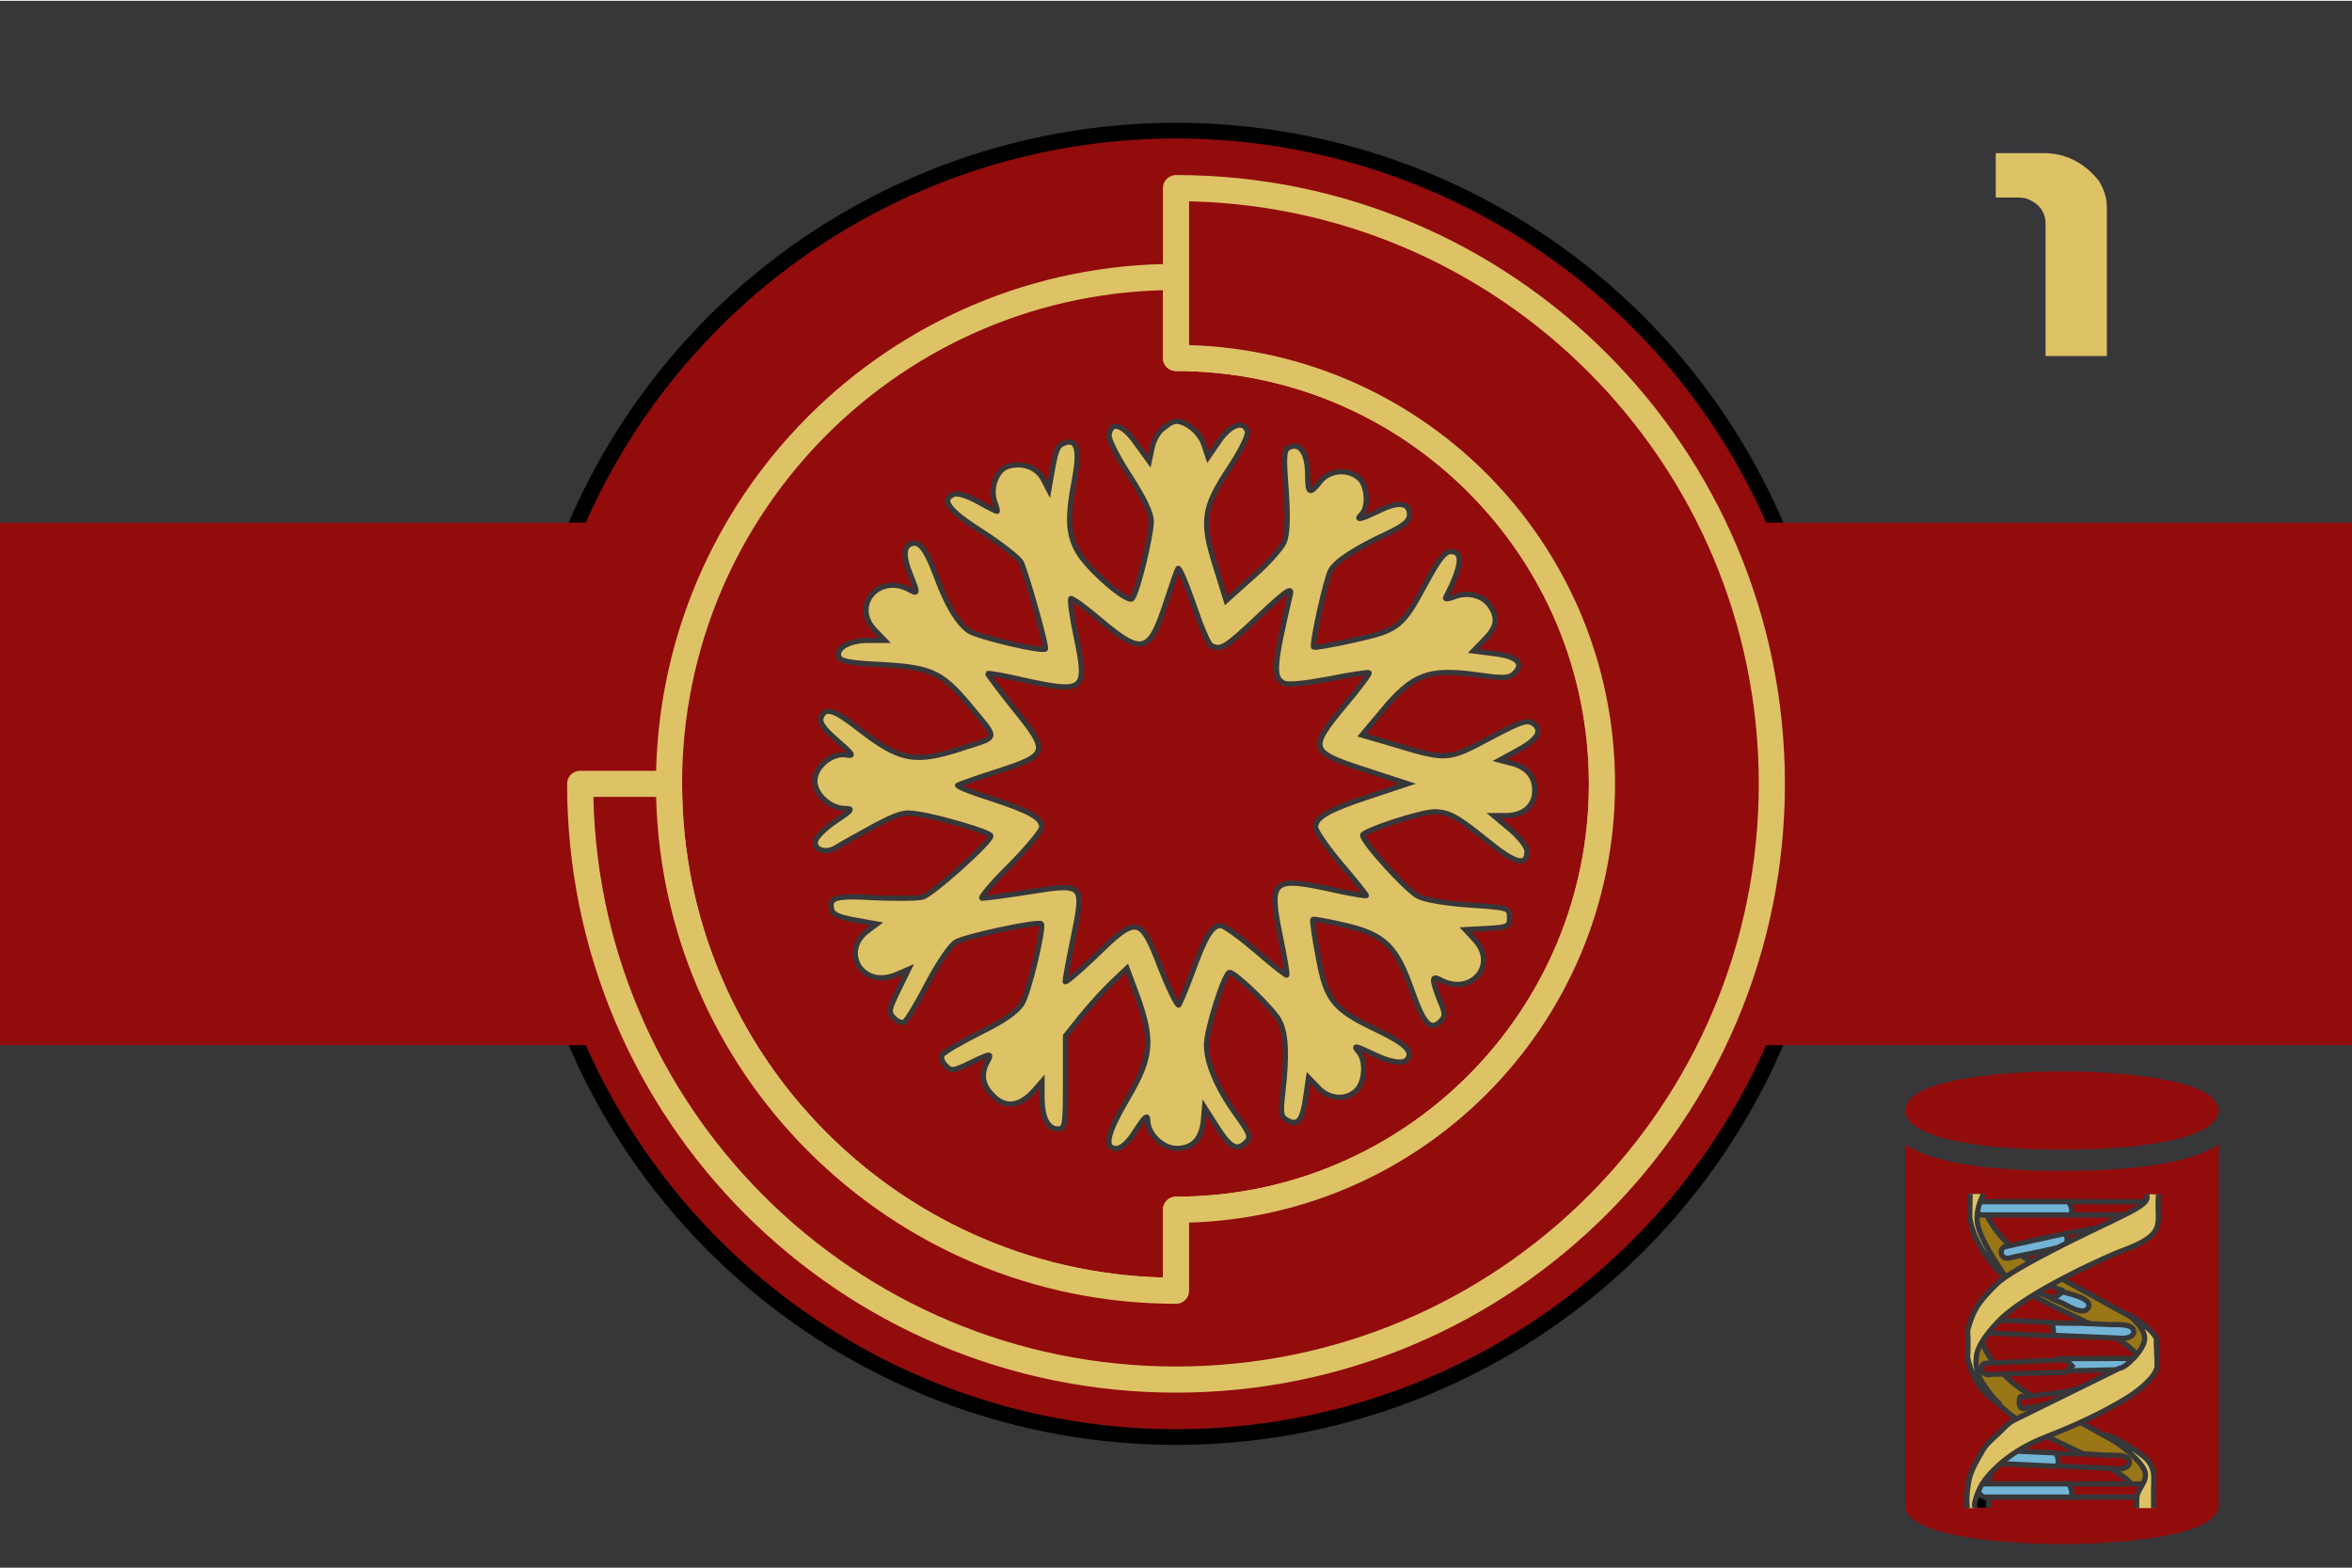 <svg width="900" height="600" version="1.1" viewBox="0 0 900 600" xmlns="http://www.w3.org/2000/svg">
 <title>GeoBrol - Drapeau du Silo 17 (fictif)</title>
 <style>.f{fill:#37373a;}.g,.h,.i{fill:#920c0c;}.j,.m{fill:#dec266;}.n{fill:#997616;}.j{fill:#71b4d6;}.i,.j,.k,.m,.n{stroke:#37373a;stroke-width:2}.o{stroke:#dec266;stroke-width:10;stroke-linecap:round;stroke-linejoin:round;}</style>
 <path class="f" d="m900 0.324h-900v600h900v-600z"/>
 <g class="h">
  <path class="m" d="m763 57.6h18.9c8.81 0 16.2 3.69 22.1 11.1 2.13 3.56 3.19 7 3.19 10.3v57.9c0 0.247-0.124 0.371-0.371 0.371h-24.7c-0.247 0-0.371-0.124-0.371-0.371v-51.1c0-4.3-2.25-7.27-6.75-8.91-0.989-0.198-2-0.297-3.04-0.297h-8.91c-0.247 0-0.371-0.124-0.371-0.371v-18.2c0.049-0.247 0.173-0.371 0.371-0.371z"/>
  <circle cx="450" cy="300" r="250" stroke="#000" stroke-width="6"/>
  <path d="M0 200h900v200H0z"/>
 </g>
 <g class="g">
  <g class="o">
   <path d="m450 494c-107 0-194-86.9-194-194s86.9-194 194-194v31c90 0 163 73 163 163s-73 163-163 163z"/>
   <path d="m450 463c90 0 163-73 163-163s-73-163-163-163v-65c126 0 228 102 228 228s-102 228-228 228-228-102-228-228h34c0 107 86.9 194 194 194z"/>
  </g>
  <path class="m" d="m445 164c-1.8 1.35-3.74 4.79-4.19 7.63l-1.05 4.94-5.09-7.04c-5.09-7.18-9.58-8.53-10.3-2.99-0.15 1.65 3.29 8.53 7.93 15.6 5.54 8.68 8.23 14.2 8.23 17.4 0 5.54-5.39 27.7-7.33 29.6-1.8 1.8-17.1-11.4-20.8-18.1-3.74-6.74-4.04-13-1.2-27.7 2.1-11.1 0.898-15.6-3.89-13.8-2.69 1.05-3.29 2.54-4.94 12l-1.05 5.99-2.1-4.04c-2.4-4.49-7.48-6.59-13.2-5.09-4.49 1.05-7.33 8.38-5.39 13.6 0.748 2.1 1.2 3.74 0.898 3.74s-3.59-1.65-7.33-3.74c-3.74-2.1-7.78-3.44-9.13-2.84-5.24 1.95-2.24 6.14 10.8 14.4 7.18 4.64 13.8 9.88 14.8 11.5 1.5 2.54 9.43 30.2 9.43 33.2 0 1.65-25.4-4.34-29.3-6.74-4.34-2.99-8.53-10-12.6-21.1-3.89-10.3-6.29-13.5-9.58-12.3-2.99 1.2-2.99 5.09-0.149 12 2.84 7.04 2.84 7.48-0.599 5.54-11.8-6.29-22.2 6.44-12.9 15.7l3.59 3.74h-6.44c-7.18 0-12.3 2.99-11.1 6.29 0.748 1.8 4.64 2.4 16.8 2.99 18.4 1.05 22.6 2.99 32.8 15.1 11.5 13.9 11.7 12.3-1.5 16.6-19 6.29-24.5 5.39-41-7.48-8.98-7.03-12.4-8.08-13.9-4.04-0.749 1.95 0.898 4.34 6.14 8.83 6.14 5.39 6.59 6.14 3.44 5.54-5.39-0.898-12 4.49-12 10 0 5.09 5.99 10.5 11.5 10.5 3.29 0 2.84 0.598-3.44 4.79-4.04 2.69-7.48 6.14-7.78 7.63-0.748 3.44 3.89 4.94 7.78 2.54 1.65-1.05 8.08-4.64 14.1-7.93 9.58-5.09 11.8-5.84 17.2-4.94 8.68 1.35 28 7.04 28 8.38 0 2.4-22.3 22.3-26 23.4-2.25 0.598-10.5 0.598-18.1 0.299-15.1-0.898-17.8-0.15-16.9 4.19 0.3 2.1 2.54 3.14 8.98 4.34l8.38 1.5-3.59 2.69c-4.79 3.59-5.99 9.13-3.14 13.6 2.99 4.34 8.38 5.54 14.4 2.99l4.49-1.94-4.04 8.23c-3.59 7.48-3.74 8.23-1.5 10.5 1.35 1.35 3.14 1.95 3.89 1.5 0.898-0.599 4.94-7.18 8.83-14.7s8.83-14.7 10.8-15.9c3.14-2.1 31.6-8.23 32.8-7.04 1.2 1.2-4.79 26.5-7.33 30.5-1.95 3.14-7.04 6.74-16.2 11.2-7.33 3.74-13.9 7.48-14.4 8.53-0.599 0.898 0 2.69 1.35 4.04 2.1 2.24 2.84 2.1 9.13-0.898 8.38-4.04 8.68-4.04 6.74-0.449-2.54 4.79-1.8 8.98 2.39 13 4.49 4.64 10 4.04 15.3-1.8l3.29-3.74v6.14c0 7.63 2.24 12 5.99 12 2.84 0 2.99-1.05 2.99-17.8v-17.8l5.84-7.33c3.14-3.89 8.38-9.73 11.7-12.9l5.99-5.69 4.04 10.9c5.99 16.8 5.39 23.2-3.59 38.6-8.08 13.8-9.43 19.5-4.49 19.5 1.95 0 4.64-2.4 7.48-7.04 3.29-5.09 4.49-6.14 4.49-3.89 0 5.39 5.69 10.9 11.1 10.9 6.14 0 9.43-3.59 10.2-10.5l0.449-5.24 4.49 7.04c4.94 7.93 7.63 9.58 10.6 7.04 2.99-2.4 2.69-3.44-3.14-11.5-7.18-10-11.2-19.5-11.2-26.5 0-5.84 6.88-27.7 8.83-27.7 2.24 0 16.9 14.2 19 18.4 2.69 4.94 2.99 13.3 1.35 27.7-0.898 8.08-0.748 9.13 1.95 10.6 3.89 2.1 5.69-0.149 6.88-9.28l1.05-7.18 3.59 3.74c4.34 4.79 11.1 5.09 15 0.898 2.99-3.29 3.44-11.1 0.599-14.4-2.25-2.69-1.65-2.69 5.84 0.898 6.59 3.14 11.5 3.89 12.9 1.65 1.95-2.99-1.2-5.84-11.4-10.8-17.1-8.08-19.8-11.5-22.8-28-1.5-7.78-2.4-14.2-2.1-14.5 0.3-0.299 5.84 0.749 12.4 2.25 15.1 3.59 19.6 7.93 25.6 25.1 4.49 12.7 7.04 15.4 10.8 11.7 1.95-1.95 1.95-2.99-0.299-8.23-3.14-8.23-3.14-9.58 0.449-7.63 11.7 6.14 21.9-5.84 13-15.4l-3.59-3.89 8.38-0.449c7.93-0.449 8.53-0.748 8.53-4.19 0-3.74-0.3-3.74-15.3-4.79-8.98-0.598-16.9-1.94-19.6-3.29-4.49-2.25-21.3-20.8-21.3-23.4 0-1.65 22.2-8.98 27.4-8.98 5.54 0 8.83 1.8 20.8 11.5 10.3 8.38 14.7 9.43 14.7 3.59 0-1.65-2.84-5.24-6.29-8.23l-6.44-5.39h4.49c6.88 0 11.2-3.74 11.2-9.58 0-5.54-3.14-9.13-9.43-10.6l-4.04-1.05 6.29-3.44c8.23-4.34 10.3-7.78 6.74-10.5-2.4-1.65-4.49-1.05-16.9 5.54-16 8.53-16.2 8.53-37 2.24l-11.8-3.44 7.78-9.28c11.7-14.1 17.7-16.3 36.2-13.8 10.3 1.5 12.4 1.35 14.4-0.599 3.74-3.74 1.05-6.44-7.63-7.48l-8.08-1.05 4.19-4.34c4.79-4.79 5.39-8.23 2.1-13-2.69-3.89-8.38-5.39-13.5-3.44-2.24 0.898-3.74 1.05-3.44 0.449 6.29-12.3 6.89-17.7 1.95-17.7-2.24 0-4.64 3.14-9.43 12-9.13 17.1-10.6 18.1-27.7 21.9-8.08 1.8-15 2.99-15.3 2.7-0.898-0.898 4.64-25.7 6.44-29.3 1.95-3.59 8.98-8.23 21.7-14.2 6.29-2.99 8.53-4.79 8.53-7.18 0-4.64-4.04-5.24-11.4-1.65-7.48 3.59-9.58 4.04-6.88 1.35 2.69-2.69 2.1-10.9-0.898-13.6-4.19-3.89-11.5-3.29-15 1.2-4.04 5.09-4.79 4.79-4.79-2.69 0-7.78-2.69-12.1-6.59-10.6-2.54 0.898-2.69 2.39-1.65 16.6 0.748 10.6 0.449 16.9-0.748 19.8-0.898 2.24-6.29 8.38-12 13.3l-10.2 9.13-4.04-13c-5.54-17.5-4.79-22.5 5.24-37.7 4.64-7.04 7.48-12.9 6.88-14.2-1.5-4.19-6.44-2.4-10.8 3.89l-4.19 6.14-1.65-4.94c-1.65-4.64-6.59-8.68-10.6-8.83-1.05 0-3.29 1.2-5.09 2.69l0.048 0.091zm18.3 82.9c3.74 2.24 5.54 1.05 18.4-11.1 9.88-9.28 12.7-11.4 12.1-8.53-6.44 27.5-6.74 31.9-2.69 34.1 1.65 0.899 7.48 0.3 17.4-1.5 8.08-1.65 15.1-2.69 15.4-2.4 0.3 0.449-3.89 5.99-9.28 12.4-13.9 16.8-13.6 17.8 7.48 24.7l16.5 5.39-14.4 4.79c-15.9 5.24-20.8 8.08-20.8 11.8 0 1.35 4.34 7.78 9.73 14.1 5.39 6.29 9.73 11.8 9.73 12.1 0 0.299-5.54-0.599-12.3-2.1-23.8-5.24-25.1-4.19-20.7 17.5 1.65 7.93 2.84 14.8 2.54 15.1-0.299 0.149-5.54-3.89-11.7-9.28-6.14-5.24-12.3-9.73-13.6-9.73-3.29 0-5.84 4.04-10.9 18-2.24 6.14-4.64 11.7-5.09 12.4-0.599 0.599-3.74-5.84-7.04-14.2-7.63-19.9-8.98-20.2-25.1-4.34-6.29 5.99-11.4 10.3-11.4 9.58 0-0.898 1.35-8.38 3.14-16.9 4.19-20.7 4.19-20.8-17.2-17.4-8.53 1.35-16.6 2.4-17.7 2.4-1.05 0 3.59-5.54 10.5-12.4 6.74-6.74 12.3-13.5 12.3-14.8 0-3.59-4.64-6.14-19.8-11.1-7.18-2.24-12.7-4.49-12.4-4.94 0.449-0.3 7.18-2.69 15.1-5.24 19.8-6.44 20.1-7.33 6.44-24.2-5.69-7.18-10.2-13.2-10-13.3 0.299-0.299 6.14 0.749 13.2 2.4 23.9 5.24 25 4.34 20.7-16.3-1.65-7.78-2.54-14.4-2.1-14.8 0.3-0.449 5.54 3.29 11.5 8.38 16 13.5 18.7 12.6 25.3-8.08 1.95-5.84 3.74-11.1 4.19-11.8 0.449-0.898 2.99 5.24 5.84 13.3 2.69 8.08 5.69 15.3 6.74 16h-0.03z"/>
  <path d="m729 438v138c0 14.6 53.9 15 60 15 6.14 0 60-0.42 60-15v-138c-10 6.71-30 10.1-60 10.1s-50-3.4-60-10.1z"/>
  <path d="m789 440c37 0 60-5.75 60-15 0-0.569-0.144-1.09-0.376-1.58-3.42-11.6-43.6-13.2-56.3-13.4-1.11-8e-3 -2.2-0.03-3.34-0.03s-2.23 0.022-3.34 0.03c-12.7 0.202-52.9 1.77-56.3 13.4-0.225 0.48-0.368 1.01-0.368 1.58 0 9.25 23 15 60 15z"/>
 </g>
 <path class="k" d="m761 577c-0.157-4.83 0.243-8.64 0.495-13.5 0.056-1.05-1.45-1.71-1.65-2.33-1.33-4.21-4.45 1.33-4.91 2.81-0.746 2.42-1.18 5.15-1.16 7.69 0.025 3.02-1.75 2.32-0.752 5.27"/>
 <path class="n" d="m755 457c-1.52 6.38-1.08 17.2 11.5 30.4 12.5 13.1 44.4 20.7 51.9 32.1 3.63 5.49 4.24-1.32 4.37-3.71 0.13-2.33 0.718-7.39-8.32-12.3-10.6-5.73-38.3-21.2-38.3-21.2 0-1e-3 -15.9-9.41-18.4-25.3m59.6 113c3.63 5.49 4.24-1.32 4.38-3.71 0.127-2.33 1.2-7.14-7.84-12.1-10.6-5.73-38.8-21.4-38.8-21.4s-20.2-11.9-18.6-31.5c0-1e-3 -11.5 15.2 8.89 36.6 12.5 13.1 44.4 20.7 51.9 32.1z"/>
 <path class="j" d="m784 511s28.2 1.2 28.3 1.21c1.43 0.06 4.18-0.666 4.21-2.47 0.044-3.33-6.67-2.69-8.76-2.78-3.71-0.166-7.42-0.33-11.1-0.492-1.05-0.046-13.9 0.098-14.1-0.623l1.52 5.16z"/>
 <path class="i" d="m790 465h30.6s0.776 0.97 1.65-1.65 0.291-3.39 0.291-3.39l-34.3-0.047 1.74 5.09z"/>
 <path class="i" d="m787 475 2.71-2.71 21.1-3.88s5.04 2.52 3.1 4.46-2.81 1.07-2.81 1.07l-21.4 3.22-2.69-2.15z"/>
 <path class="j" d="m788 520 30.6-0.105 2.04 2.04-2.12 2.12-29.9 0.679s-2.13 0.409-2.13-2.13c0-2.54 1.56-2.61 1.56-2.61z"/>
 <path class="j" d="m788 533 18.3-3.49-1.18 3.66-3.88 2.32-12.4 0.869c0-2e-3 -2.29-2.53-0.832-3.37z"/>
 <path class="j" d="m788 494c2.22 0.984 13.7 2.66 10.9 6.76-1.93 2.84-8.13-1.35-10.3-2.28-1.22-0.526-2.64-0.916-3.75-1.6 1.65-0.312 2.08-2.51 1.3-3.81 0.578 0.349 1.18 0.654 1.79 0.926z"/>
 <path class="i" d="m786 561s25.1 1.2 25.1 1.2c1.27 0.061 3.72-0.668 3.74-2.47 0.039-3.33-5.93-2.69-7.79-2.78-3.3-0.163-6.6-0.328-9.9-0.491-0.933-0.046-12.3 0.099-12.5-0.622l1.36 5.16z"/>
 <path class="i" d="m790 573h29.8s0.752 0.97 1.6-1.65c0.847-2.62 0.283-3.39 0.283-3.39l-33.3-0.048 1.69 5.09z"/>
 <path class="j" d="m758 465h33.1s1.65 0.388 1.65-1.65-1.4-3.44-1.4-3.44h-35.1c-1e-3 0-2.14 2.77 1.74 5.09z"/>
 <path class="j" d="m790 477c-0.097 0.305-3.23 0.696-3.55 0.766-2.62 0.567-5.24 1.13-7.86 1.7-2.4 0.519-4.78 0.958-7.16 1.43-1.62 0.316-4.1 1.48-5.27-0.324-0.594-0.918-0.656-2.52 0.765-3.36 0 0 20.7-4.6 23.5-5.13l0.529 1.8c2e-3 2e-3 -0.988 3.12-0.988 3.12z"/>
 <path class="i" d="m757 510 27.3 1.17s1.34 0.447 1.43-1.59c0.085-2.03-1.01-3.48-1.01-3.48l-29-1.24c1e-3 0-1.88 2.69 1.22 5.14h-1e-3z"/>
 <path class="i" d="m762 526s-3.1 0.775-3.68-1.74c-0.582-2.52 1.74-2.52 1.74-2.52l30.4-1.36 2.42 2.42-2.42 2.42-28.5 0.775z"/>
 <path class="i" d="m775 539s-2.32 0.969-2.32-2.33c0-3.29 1.26-2.03 1.26-2.03l18.4-2.14 1.36 1.36-1.94 1.94-16.8 3.2z"/>
 <path class="i" d="m773 491c-0.805-1.5 0.309-3.2 2.69-3.08 4.89 0.244 8.6 4.73 13.3 5.84 1.22 0.288-2.16 2.53-2.49 2.62-1.89 0.47-2.96-0.144-4.67-0.943-2.52-1.19-5.3-1.75-7.68-3.26-0.544-0.346-0.922-0.751-1.15-1.17h1e-3z"/>
 <path class="j" d="m762 560 24.3 1.17s1.19 0.444 1.27-1.59c0.076-2.04-0.9-3.48-0.9-3.48l-25.8-1.24c1e-3 0-1.67 2.69 1.09 5.14h-2e-3z"/>
 <path class="j" d="m759 573h32.2s1.6 0.388 1.6-1.65-1.37-3.44-1.37-3.44h-34.1c0 2e-3 -2.08 2.77 1.7 5.09z"/>
 <path class="m" d="m759 457c-1.92 3.77-3.17 8.18-2.07 12.4 1.89 7.21 10.3 18.9 10.3 18.9 1.18 2.13-11.7-9.21-13.5-22.5l0.122-8.77m67.5-4e-3c0.45 1.04 0.338 2.13-0.749 3.22-2.2 2.2-7.11 4.5-13.6 7.62-6.46 3.12-36.8 17.4-43 23.6s-8.78 9.04-11.1 17.8c0 0 0.349 5.26 0 10.1 0 0 1.79 12.5 12.4 18.1-2e-3 -2e-3 -10.6-9.37-9.02-17.9 0 0-0.647-4.78 9.17-14.6 10.8-10.8 42.2-24.7 46.4-26.2 18.2-6.68 13.1-10.2 14.1-21.6m-1.84 120c-0.029-2.11-0.043-4.09-0.041-6.37 0-3.87 0.62-6.94-0.992-10-0.341-0.654-0.778-1.31-1.34-1.98-2.23-2.62-13.4-9.72-16.2-9.61 10.6 6.68 15.1 12 15.4 14.8 0.352 2.74-2.07 5.21-2.97 7.69-0.583 1.61-0.296 3.81-0.354 5.48m-61.9-1e-3c0.029-0.899-0.652-1.12 0.964-5.44 0.533-1.42 1.19-2.79 1.99-4.06 1.23-1.96 2.89-3.74 4.52-5.38 5.57-5.55 12.5-9.56 19.8-12.4 21.4-8.27 32.3-15.8 32.3-15.8s7.75-4.91 9.82-9.82c0.73 0-0.066-7.75 0-12.1 0 0-1.98-4.3-11.1-9.29 0 0 6.67 4.9 6.67 9.29s-7.36 11.5-9.69 11.5l-40.2 19.8c-2.62 1.29-4.35 3.63-6.52 5.58-2.05 1.83-4.16 3.63-5.56 6.04-1.77 3.03-3.6 6.09-4.75 9.42-1.03 3.02-1.7 9.6-1.17 12.7"/>
</svg>
